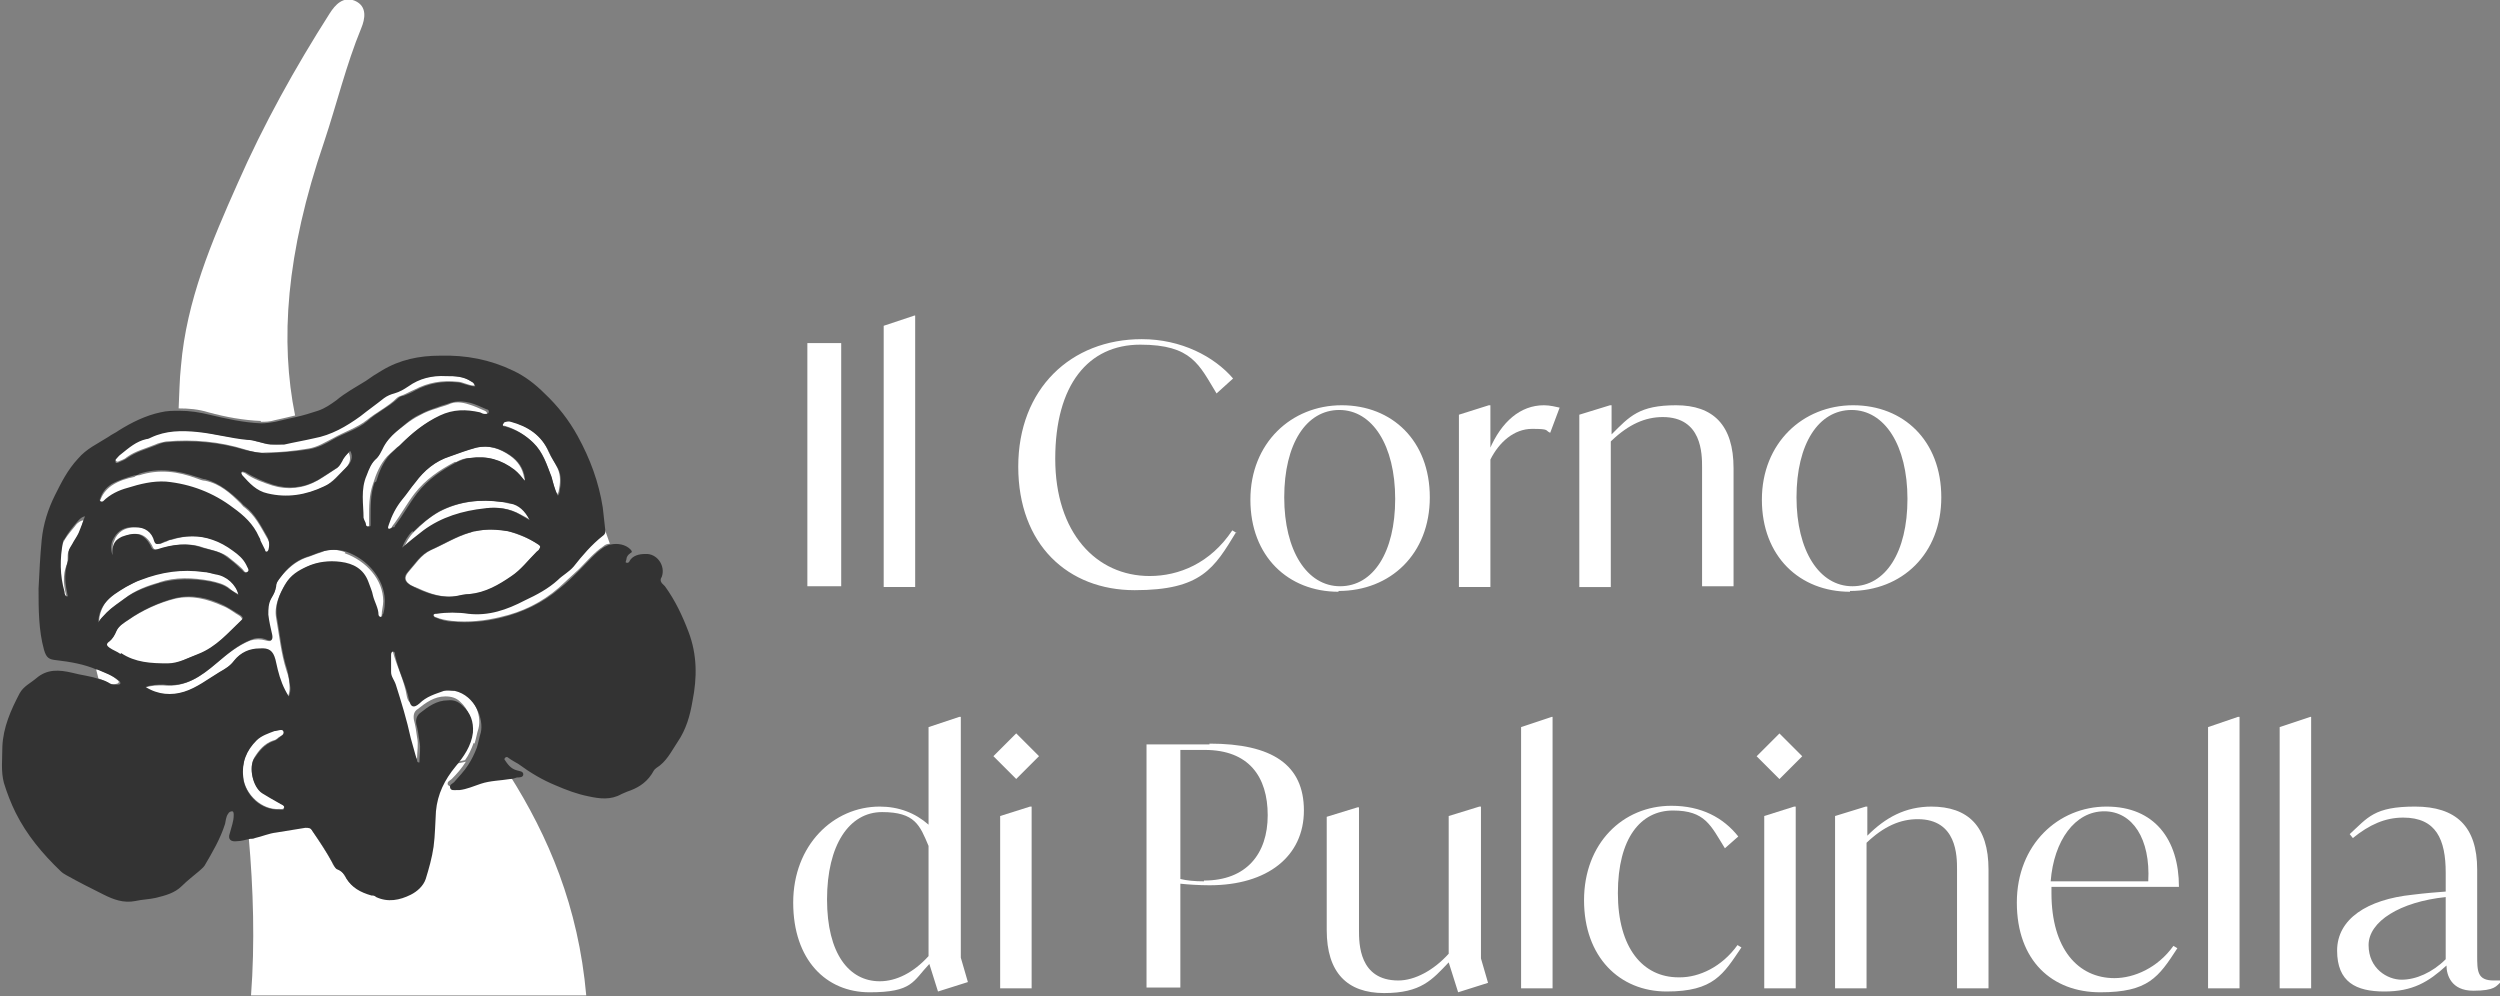 <?xml version="1.0" encoding="UTF-8"?>
<svg xmlns="http://www.w3.org/2000/svg" version="1.1" viewBox="0 0 317.7 126.6">
  <rect x="0" y="0" width="317.7" height="126.6" fill="#808080" stroke="none"/>
  <defs>
    <style>
      .cls-1 {
        fill: #fff;
      }

      .cls-2 {
        fill: #333;
      }
    </style>
  </defs>
  <!-- Generator: Adobe Illustrator 28.8.0, SVG Export Plug-In . SVG Version: 1.2.0 Build 7)  -->
  <g>
    <g id="Livello_2">
      <rect class="cls-1" x="102.6" y="43.6" width="4.3" height="30.9"/>
      <polygon class="cls-1" points="116.3 40.1 116.2 40.1 112.3 41.4 112.3 74.6 116.3 74.6 116.3 40.1"/>
      <path class="cls-1" d="M157.1,67.7l-.5-.3c-2.8,4.2-6.8,5.8-10.5,5.8-6.8,0-12-5.5-12-14.9s4.2-14.5,10.8-14.5,7.5,2.6,9.7,6.2l2.1-1.9c-2.4-2.8-6.6-5-11.6-5-9,0-15.7,6.3-15.7,16.2s6.3,15.7,14.8,15.7,10.1-2.8,12.9-7.4h0Z"/>
      <path class="cls-1" d="M170.1,75.1c6.6,0,11.6-4.7,11.6-11.9s-4.8-11.7-11.2-11.7-11.6,4.8-11.6,12,4.8,11.7,11.2,11.7h0ZM170.2,52.1c4.2,0,7.1,4.5,7.1,11.3s-2.8,11.1-7,11.1-7.1-4.5-7.1-11.3,2.8-11.1,7-11.1h0Z"/>
      <path class="cls-1" d="M189.4,57.1v-5.6h-.2l-3.8,1.2v21.9h4v-16.2c1.1-2.2,3-3.9,5.3-3.9s1.6.2,2.3.5l1.2-3.2c-.5-.1-1.2-.3-2-.3-3,0-5.4,2.1-6.9,5.6h0Z"/>
      <path class="cls-1" d="M204.8,56c2.2-2.1,4.3-3,6.5-3,5,0,5,4.7,5,6.4v15.1h4v-15c0-5.5-2.6-8-7.3-8s-5.9,1.4-8.2,3.7v-3.7h-.2l-3.9,1.2v21.9h4v-18.5h0Z"/>
      <path class="cls-1" d="M235.1,75.1c6.6,0,11.6-4.7,11.6-11.9s-4.8-11.7-11.2-11.7-11.6,4.8-11.6,12,4.8,11.7,11.2,11.7h0ZM235.3,52.1c4.2,0,7.1,4.5,7.1,11.3s-2.8,11.1-7,11.1-7.1-4.5-7.1-11.3,2.8-11.1,7-11.1h0Z"/>
      <path class="cls-1" d="M122.1,91.1h-.2l-3.9,1.3v12.4c-1.7-1.5-3.8-2.3-6.2-2.3-5.9,0-11,4.9-11,12.2s4.2,11.4,9.7,11.4,5.5-1.4,7.6-3.6l1.1,3.5,3.8-1.2-.9-3.1s0-30.6,0-30.6ZM118,121.5c-1.9,2.1-4.1,3.2-6.2,3.2-3.9,0-6.7-3.5-6.7-10.4s2.8-11.1,7-11.1,4.8,1.7,5.9,4.3c0,0,0,14,0,14Z"/>
      <polygon class="cls-1" points="127.1 103.7 127.1 125.6 131.1 125.6 131.1 102.5 130.9 102.5 127.1 103.7"/>
      <rect class="cls-1" x="127.1" y="94" width="4.1" height="4.1" transform="translate(-30.1 119.5) rotate(-45)"/>
      <path class="cls-1" d="M153.7,94.6h-8v30.9h4.3v-13.2c.9.1,2.4.2,3.7.2,7.4,0,12-3.7,12-9.5s-4-8.5-12-8.5ZM153,112c-1.2,0-2.2-.1-3-.3v-16.4h3.1c5.6,0,8,3.4,8,8.3s-2.7,8.3-8.1,8.3h0Z"/>
      <path class="cls-1" d="M188.2,102.5h-.2l-3.9,1.2v17.5c-1.9,2.1-4.3,3.4-6.4,3.4-5,0-5-4.7-5-6.4v-15.6h-.2l-3.9,1.2v14.4c0,5.4,2.6,8,7.3,8s6.1-1.7,8.2-3.9h0c0,0,1.2,3.8,1.2,3.8l3.8-1.2-.9-3.1v-19.2h0Z"/>
      <polygon class="cls-1" points="193.3 92.4 193.3 125.6 197.3 125.6 197.3 91.1 197.2 91.1 193.3 92.4"/>
      <path class="cls-1" d="M213.3,124.2c-4.5,0-7.7-3.7-7.7-10.7s2.9-10.5,7-10.5,4.8,1.9,6.6,4.8l1.7-1.5c-1.9-2.4-4.7-3.9-8.5-3.9-6.2,0-11.1,4.8-11.1,12s4.5,11.6,10.5,11.6,7.2-2.2,9.5-5.6l-.5-.3c-2,2.8-4.9,4.1-7.3,4.1h0Z"/>
      <polygon class="cls-1" points="224.2 103.7 224.2 125.6 228.2 125.6 228.2 102.5 228 102.5 224.2 103.7"/>
      <rect class="cls-1" x="224.1" y="94" width="4.1" height="4.1" transform="translate(-1.7 188.1) rotate(-45)"/>
      <path class="cls-1" d="M245.5,102.5c-3.4,0-5.9,1.4-8.2,3.7v-3.7h-.2l-3.9,1.2v21.9h4v-18.5c2.2-2.1,4.3-3,6.5-3,5,0,5,4.7,5,6.4v15.1h4v-15.1c0-5.5-2.6-8-7.3-8h0Z"/>
      <path class="cls-1" d="M276.9,112.7c0-6-3.1-10.2-9.2-10.2s-11.4,4.8-11.4,12.2,4.5,11.4,10.6,11.4,7.4-1.9,9.8-5.6l-.5-.3c-2,2.8-5,4.1-7.5,4.1-4.6,0-8-3.7-8-10.8v-.8h16.3ZM267.4,103.1c3.6,0,5.9,3.5,5.6,8.9h-12.4c.4-5.2,3.1-8.9,6.8-8.9Z"/>
      <polygon class="cls-1" points="280.6 92.4 280.6 125.6 284.6 125.6 284.6 91.1 284.4 91.1 280.6 92.4"/>
      <polygon class="cls-1" points="289.7 92.4 289.7 125.6 293.7 125.6 293.7 91.1 293.6 91.1 289.7 92.4"/>
      <path class="cls-1" d="M316.9,124.6c-2.1,0-2.1-1.2-2.1-3.2v-10.9c0-5.5-2.7-8-7.9-8s-6,1.4-8.3,3.5l.4.5c2.1-1.7,4.1-2.6,6.4-2.6,4.2,0,5.4,2.8,5.4,7v2.4c-1.3.1-2.6.2-4.2.4-5.8.6-9.6,3.1-9.6,7.1s2.4,5.2,6,5.2,5.6-1.2,7.9-3.3c0,1.2.6,3.2,3.4,3.2s2.9-.6,3.5-1.1v-.2c-.2,0-.5,0-.8,0h0ZM310.8,121.9c-1.7,1.7-3.8,2.6-5.6,2.6s-4.2-1.4-4.2-4.4,4-5.5,9.8-6.1v7.9Z"/>
      <path class="cls-1" d="M33.1,53.6c.6,0,1.2,0,1.8-.2.9-.2,1.8-.4,2.6-.6-1.9-9.4-1.2-20.5,3.7-34.8,1.6-4.8,2.8-9.8,4.7-14.4.5-1.2.8-2.8-.8-3.5-1.5-.6-2.5.5-3.2,1.6-4.4,6.9-8.4,14.1-11.7,21.6-3.3,7.4-6.5,14.9-7.2,23.2-.2,1.8-.2,3.6-.3,5.4,1.3,0,2.5.1,3.8.5,2.2.6,4.4,1,6.7,1.1h0Z"/>
      <path class="cls-1" d="M58.1,100c-.1,0-.2,0-.3,0-.3,0-.7,0-.9-.3-.1-.4.3-.5.5-.7.7-.7,1.3-1.4,1.8-2.2l-1.5.3s0,0,0,0c-1.4,1.7-2.3,3.5-2.5,5.7-.1,1.5,0,3-.3,4.5-.2,1.4-.6,2.8-1,4.1-.3.9-1,1.6-1.9,2-1.4.7-2.9.9-4.4.3-.2,0-.4-.1-.6-.2-1.3-.3-2.5-.9-3.2-2.2-.3-.5-.6-.9-1.1-1.1-.2,0-.4-.3-.5-.6-.8-1.5-1.8-2.9-2.7-4.3-.2-.3-.5-.5-.9-.4-1.2.2-2.5.4-3.7.6-.9.1-1.8.5-2.7.7-.2,0-.4,0-.6.1.6,6.7.8,13.6.3,20.2h42.6c-1-11.3-4.8-20.2-9.8-28.1-1.2.2-2.5.2-3.7.6-.9.3-1.8.6-2.7.8h0Z"/>
      <path class="cls-1" d="M20.2,74c2.1-.7,4.3-.6,6.5-.2.9.2,1.8.4,2.5,1,.3.3.7.5,1.1.7-.3-1.3-1.6-2.4-2.9-2.6-.5,0-1-.2-1.5-.3-2.7-.4-5.4,0-7.9,1-.6.3-1.3.6-1.9.9-1,.6-2,1.1-2.7,2.1-.5.7-.8,1.6-.8,2.4.3-.5.7-.8,1-1.2.7-.7,1.5-1.2,2.3-1.8,1.3-1,2.9-1.6,4.4-2h0Z"/>
      <path class="cls-1" d="M21.2,84.4c1.4,0,2.6-.8,3.9-1.2,2.3-.8,3.8-2.7,5.5-4.3.3-.2.1-.4-.1-.6-.7-.4-1.4-1-2.2-1.3-2-.9-4-1.4-6.1-.9-2,.5-4.2,1.5-5.9,2.7-.6.4-1.3.8-1.6,1.5-.2.5-.5,1-.9,1.3-.4.3-.2.6,0,.8.4.3,1,.5,1.4.8,1.8,1.2,3.8,1.4,5.9,1.3h0Z"/>
      <path class="cls-1" d="M58.3,75.7c.5,0,.9-.2,1.4-.2,2.1-.1,3.8-1.2,5.4-2.3,1.2-.8,2.1-2.1,3.2-3.1s.2-.2.3-.3c.2-.2.1-.4-.1-.6-1.3-.8-2.6-1.3-3.9-1.7-1.3-.3-2.7-.3-4.1,0-.3,0-.5.1-.8.2-1.7.5-3.3,1.5-4.9,2.2-1.3.6-2,1.8-2.9,2.8-.6.7-.4,1.3.4,1.7.2.1.4.2.7.3,1.7.8,3.5,1.4,5.4,1h0Z"/>
      <path class="cls-1" d="M60.3,94.5c.2-.6.3-1.3.5-1.9.5-1.8-.7-4.7-3.3-5.3-.5-.1-.9-.2-1.4,0-1.1.4-2.2.7-3.1,1.6-.7.6-1.1.5-1.3-.4-.3-2-1.3-3.8-1.8-5.8,0-.2,0-.4-.3-.4-.2,0-.2.3-.2.5,0,.7.1,1.4,0,2.1,0,.6.4,1.1.6,1.6.7,2.2,1.3,4.5,1.9,6.8.2.9.5,1.8.8,2.8,0,.1,0,.3.3.3,0-.9.2-1.8,0-2.7-.1-.7-.2-1.5-.4-2.2-.1-.6,0-1.1.5-1.4,1-.8,2.1-1.6,3.5-1.6.8,0,1.4.2,1.9.7,1,.9,1.4,2.1,1.3,3.4-.1,1.8-1.2,3.1-2.2,4.3l1.5-.3c.5-.7.8-1.4,1.1-2.2h0Z"/>
      <path class="cls-1" d="M14.7,86.9c.1,0,.3,0,.4-.2,0-.2-.1-.2-.2-.3-.8-.7-1.7-1-2.6-1.4,0,0-.1,0-.1,0l.3,1.2c.5.2.9.4,1.4.6.3.2.6.2.9.1h0Z"/>
      <path class="cls-1" d="M76.5,68c-1.4,1.2-2.6,2.5-3.7,3.9-.6.7-1.3,1.1-2,1.7-1.2,1.1-2.7,1.9-4.2,2.6-2.2,1.1-4.6,1.9-7.2,1.7-1.3-.1-2.7-.2-4,0-.2,0-.4,0-.4.2,0,.2.2.2.3.3.7.3,1.4.4,2.1.5,2.1.2,4.2,0,6.2-.5,2.7-.6,5.2-1.8,7.4-3.7.9-.8,1.7-1.6,2.6-2.4,1-1,1.9-2.1,3.1-2.9.2-.2.5-.3.8-.3l-.7-2c0,.4,0,.7-.3.9h0Z"/>
      <path class="cls-1" d="M63.8,95.9h.5c0-.1-.1-.2-.2-.2s-.2,0-.3.2h0Z"/>
      <path class="cls-1" d="M9.9,66.4c-.6.8-1.3,1.5-1.8,2.4,0,.1-.2.3-.2.4-.4,2.1-.4,4.2.2,6.3,0,.2.1.5.4.6,0,0,0-.1,0-.1-.4-1.4-.6-2.9,0-4.3h0c.1-.3.1-.6.1-.9,0-.3,0-.6.2-.9.1-.2.2-.3.3-.5.2-.4.5-.8.7-1.2.4-.6.6-1.3.8-2.1-.4.1-.7.3-.8.5h0Z"/>
      <path class="cls-1" d="M12.8,63.9c.1,0,.2,0,.3,0,.9-.8,2-1.3,3.1-1.7,1.6-.5,3.2-.9,4.9-.8,3.2.3,6,1.4,8.5,3.3,1.3,1,2.6,2.1,3.3,3.7,0,.2.1.3.2.5.1.4.4.8.6,1.2,0,0,0,.3.2.2,0,0,.2-.2.2-.2.3-.6.2-1.2-.2-1.8,0,0,0,0,0,0-.8-1.4-1.5-2.8-2.8-3.8-.2-.1-.3-.3-.5-.5-1.3-1.3-2.6-2.5-4.5-2.9-.4,0-.8-.2-1.1-.3-2.4-.9-4.8-1.2-7.3-.4-.2,0-.4,0-.6.2-1,.2-2,.5-2.9,1.1-.7.5-1.2,1.1-1.5,2,0,.2,0,.3.1.4h0Z"/>
      <path class="cls-1" d="M64.1,54.1c1.4.4,2.5,1.1,3.6,2.1,1.3,1.2,1.8,2.8,2.3,4.3.3.7.4,1.5.8,2.4,0-.2.2-.3.2-.5.2-1,.3-2-.2-3-.3-.7-.8-1.3-1.1-2-.9-2.2-2.7-3.3-4.9-3.9-.3,0-.6,0-.9.1,0,0-.2.1-.2.3,0,.2.2.2.3.2h0Z"/>
      <path class="cls-1" d="M14.9,58.7c.4-.2.9-.3,1.2-.6,1.1-.8,2.4-1.1,3.6-1.6.4-.2.9-.3,1.4-.4,3.4-.3,6.8,0,10,1,.9.3,1.8.5,2.7.4,1.8,0,3.6-.2,5.4-.5,1.2-.2,2.1-.8,3.1-1.3,1.4-.8,3-1.3,4.3-2.3,1.2-1,2.7-1.7,3.8-2.8.2-.2.5-.3.8-.4.5-.2,1-.5,1.5-.7,1.7-.9,3.5-1.2,5.4-1,.7,0,1.4.5,2.2.5-.1-.4-.3-.5-.5-.6-1-.6-2.1-.6-3.2-.7-1.7,0-3.3.3-4.8,1.3-.6.4-1.1.7-1.8.9-.5.1-1,.3-1.3.6-1,.8-2,1.5-3,2.3-1.8,1.4-3.7,2.4-5.9,2.8-1.3.2-2.5.5-3.8.8-.6.1-1.1.1-1.7,0-1,0-2-.5-3-.6-2.1-.2-4.2-.7-6.3-1-2-.2-4-.2-5.9.7-.2,0-.4.2-.6.2-1.3.3-2.2,1.1-3.2,1.9-.2.2-.4.5-.7.7,0,0-.2.2,0,.3,0,.1.2,0,.3,0h0Z"/>
      <path class="cls-1" d="M42.8,59.5c-.8.5-1.6,1.1-2.5,1.6-1.8,1-3.8,1.2-5.7.6-1.2-.4-2.4-.8-3.5-1.6-.1,0-.3-.2-.5,0-.1.1,0,.3.1.4.9,1,1.8,2,3.2,2.3,2.5.6,4.9.2,7.2-.9,1.2-.6,1.9-1.6,2.8-2.4.5-.5.8-1.2.4-2-.4.4-.7.8-1,1.3-.2.3-.3.6-.6.8Z"/>
      <path class="cls-1" d="M15.7,68.2c1.4-.5,2.4-.6,3.3.6.1.2.3.4.4.7.2.4.4.4.8.3,1.9-.6,3.8-.9,5.7-.2,1,.3,2.1.5,3,1.1.6.5,1.3,1,1.9,1.6.2.2.4.7.8.4s0-.6-.1-.9c-.3-.8-1-1.3-1.7-1.8-.9-.6-1.7-1.1-2.6-1.4-1.7-.6-3.5-.6-5.4,0-.2,0-.4.1-.6.2-.3.1-.5.2-.8.3-.3.1-.5,0-.6-.3,0,0,0,0,0,0-.3-1.3-1.2-1.8-2.4-1.8-1.2,0-2.1.3-2.7,1.3-.1.2-.2.5-.3.7-.2.8,0,1.5.4,2.2,0-.4-.1-.8,0-1.2,0-.4.1-.7.3-1,.2-.3.5-.6.9-.7h0Z"/>
      <path class="cls-1" d="M35.7,102.1c-.5-.3-.9-.5-1.4-.8-.3-.2-.7-.4-1-.6-1.2-.8-1.7-3.2-1-4.4.6-1,1.3-1.8,2.4-2.2.2,0,.5-.2.7-.4.3-.2.9-.4.6-.9-.2-.4-.7,0-1.1,0-.8.3-1.7.6-2.3,1.2-1.3,1.3-1.9,2.8-1.7,4.7.1,1.1.7,2.2,1.6,3,.8.7,1.9,1.2,3,1.1.2,0,.5.1.6-.2,0-.3-.2-.4-.4-.5h0Z"/>
      <path class="cls-1" d="M61.7,64.6c1.6-.2,3.1,0,4.5.8.4.2.8.4,1.2.7-.6-1.3-1.4-2-2.4-2.1-.4,0-.8-.1-1.1-.2-2.8-.4-5.5-.1-8,1.2-1.3.7-2.3,1.6-3.3,2.6-.6.6-1,1.3-1.3,2.1.8-.8,1.7-1.5,2.7-2.2,2.3-1.8,5-2.5,7.8-2.8h0Z"/>
      <path class="cls-1" d="M43.9,70.2c-1-.4-2.1-.5-3.1,0-.7.2-1.3.5-2,.7-1.3.5-2.3,1.4-3.2,2.5-.3.4-.5.7-.6,1.2,0,.6-.3,1-.6,1.5-.4.7-.4,1.3-.4,2.1,0,.9.3,1.8.5,2.6.1.6,0,.8-.7.6-.7-.2-1.3-.2-2,0-1.7.7-3,1.8-4.3,2.9-2,1.7-4,3.1-6.8,2.8-.7,0-1.5,0-2.3.3,1.6,1.1,3.2,1.1,4.9.6,1.7-.5,3.1-1.6,4.5-2.5.7-.4,1.4-.8,1.9-1.5.8-1,1.9-1.4,3.2-1.5,1.2,0,1.7.3,2,1.4.1.4.2.9.3,1.3.3,1.1.7,2.3,1.4,3.4.1-.4.2-.8.2-1.1,0-.8-.1-1.5-.4-2.3-.7-2.2-.9-4.4-1.3-6.6-.3-1.6.4-3,1.1-4.3.6-1,1.7-1.6,2.7-2.2,1.4-.7,2.9-.8,4.3-.6,1.5.2,2.8.9,3.5,2.5.2.6.5,1.2.6,1.8.2.8.6,1.6.7,2.4,0,.2,0,.3.3.3.2,0,.1-.2.2-.3,0-.6.2-1.2.2-1.8,0-2.7-2.1-5.1-4.9-6.1h0Z"/>
      <path class="cls-1" d="M50.7,56.7c1.5-1.5,3-2.8,5-3.7,1.7-.8,3.4-.8,5.1-.4.2,0,.4.1.6.2.2,0,.4,0,.5-.2,0-.2-.1-.3-.3-.4-.7-.3-1.3-.6-2-.8-.9-.3-1.8-.4-2.6,0-.5.2-1,.3-1.5.5-.7.2-1.5.5-2.2.9-1.2.6-2.1,1.4-3.1,2.2-.8.7-1.4,1.4-1.8,2.3-.2.4-.3.8-.7,1.1-.7.6-.9,1.4-1.3,2.2-.7,1.8-.4,3.7-.4,5.4.1.4.2.6.3.8,0,.2.2.3.3.3.2,0,.2-.2.3-.3,0-.3,0-.6,0-.9,0-1.5,0-3,.5-4.4.4-1.3.9-2.5,1.8-3.5.4-.4.9-.8,1.3-1.2h0Z"/>
      <path class="cls-1" d="M58,58.7c.5-.3,1.1-.5,1.7-.5,2.1-.3,3.9.2,5.6,1.5.5.4.9.9,1.3,1.4.2-.2,0-.3,0-.4-.2-1.2-.8-2.1-1.8-2.8-1.3-.9-2.7-1.4-4.4-1-1.1.3-2.2.7-3.3,1.1-1.8.6-3.2,1.8-4.4,3.3-.6.8-1.1,1.5-1.7,2.2-.8,1-1.3,2-1.7,3.2,0,.2-.2.4,0,.5.2,0,.4-.1.5-.2,0,0,0-.1.1-.2,1-1.3,1.8-2.8,2.8-4.1,1.4-1.8,3.2-3,5.1-4Z"/>
      <path class="cls-2" d="M84.1,74.1c-.2-.3-.2-.5,0-.8.5-1.4-.6-3-2.1-2.9-.8,0-1.6.2-2,.9,0,.1-.2.3-.4.2-.2,0,0-.3,0-.4,0-.3.2-.6.5-.8.2-.1.3-.2,0-.5-.6-.6-1.6-.8-2.5-.6-.3,0-.5.2-.8.3-1.2.8-2.1,1.9-3.1,2.9-.8.8-1.7,1.7-2.6,2.4-2.1,1.8-4.6,3-7.4,3.7-2,.5-4.1.7-6.2.5-.7,0-1.4-.2-2.1-.5-.1,0-.3-.1-.3-.3,0-.2.2-.2.4-.2,1.3-.2,2.7-.2,4,0,2.6.3,4.9-.5,7.2-1.7,1.5-.7,3-1.5,4.2-2.6.6-.6,1.4-1,2-1.7,1.1-1.4,2.3-2.8,3.7-3.9.3-.2.4-.5.3-.9-.1-.9-.2-1.8-.3-2.7-.5-3.2-1.6-6.2-3.2-9.1-1.1-2-2.5-3.8-4.2-5.4-1.2-1.2-2.5-2.2-4-2.9-2.9-1.4-6-2-9.3-1.9-2.6,0-5.1.5-7.4,1.9-.7.4-1.3.8-2,1.3-1.3.8-2.6,1.5-3.8,2.5-.7.5-1.4,1-2.3,1.3-.9.3-1.9.6-2.8.8-.9.2-1.8.4-2.6.6-.6.1-1.2.2-1.8.2-2.3-.1-4.5-.6-6.6-1.1-1.2-.3-2.5-.5-3.8-.5-.8,0-1.6,0-2.4.2-1.9.4-3.7,1.3-5.3,2.3-.4.3-.9.5-1.3.8-1.4.9-2.8,1.5-3.9,2.8-1.3,1.4-2.1,3-2.9,4.6-.9,1.8-1.5,3.7-1.7,5.7-.2,2.1-.3,4.1-.4,6.2,0,2.6,0,5.3.7,7.8.3,1,.6,1.2,1.6,1.3,1.7.2,3.5.5,5.1,1.2,0,0,.1,0,.1,0,.9.4,1.9.7,2.7,1.4.1,0,.2.2.2.3,0,.2-.2.2-.4.2-.3,0-.7,0-.9-.1-.4-.3-.9-.5-1.4-.6-1.1-.4-2.3-.5-3.4-.8-1.7-.4-3.2-.5-4.6.7-.7.6-1.6,1-2.1,1.9-1.1,2.1-2.1,4.3-2.2,6.8,0,1.6-.2,3.1.2,4.6.4,1.3.9,2.6,1.5,3.8,1.4,2.8,3.4,5.2,5.7,7.4.2.2.5.4.7.5,1.6.9,3.2,1.7,4.8,2.5,1.2.6,2.5,1.1,4,.8.9-.2,1.7-.2,2.6-.4,1.2-.3,2.4-.6,3.3-1.5.7-.7,1.5-1.3,2.2-1.9.2-.2.5-.4.7-.7,1-1.7,2-3.4,2.6-5.3.1-.4.1-.9.4-1.3.1-.2.3-.3.5-.3.2,0,.2.3.2.5,0,.8-.3,1.5-.5,2.3-.3.8.2,1.1.9,1,.6,0,1.1-.2,1.7-.3.2,0,.4,0,.6-.1.9-.2,1.8-.6,2.7-.7,1.2-.2,2.5-.4,3.7-.6.4,0,.7,0,.9.4,1,1.4,1.9,2.8,2.7,4.3.1.2.2.5.5.6.5.2.9.6,1.1,1.1.7,1.2,1.8,1.8,3.2,2.2.2,0,.4,0,.6.2,1.5.7,3,.4,4.4-.3.8-.4,1.6-1.1,1.9-2,.4-1.3.8-2.7,1-4.1.2-1.5.2-3,.3-4.5.2-2.2,1.1-4,2.5-5.7,0,0,0,0,0,0,1-1.2,2-2.6,2.2-4.3.1-1.4-.3-2.5-1.3-3.4-.5-.5-1.1-.8-1.9-.7-1.4,0-2.5.8-3.5,1.6-.4.3-.6.8-.5,1.4.2.7.3,1.5.4,2.2.2.9,0,1.8,0,2.7-.3,0-.3-.2-.3-.3-.3-.9-.5-1.8-.8-2.8-.5-2.3-1.2-4.6-1.9-6.8-.2-.6-.6-1-.6-1.6,0-.7,0-1.4,0-2.1,0-.2,0-.4.2-.5.3,0,.3.2.3.4.4,2,1.4,3.8,1.8,5.8.2.9.6,1,1.3.4.9-.9,2-1.2,3.1-1.6.5-.1.9,0,1.4,0,2.6.6,3.7,3.6,3.3,5.3-.2.6-.3,1.3-.5,1.9-.3.8-.7,1.6-1.1,2.2-.5.8-1.2,1.5-1.8,2.2-.2.2-.6.3-.5.7.1.4.5.3.9.3s.2,0,.3,0c.9-.1,1.8-.5,2.7-.8,1.2-.4,2.5-.4,3.7-.6.3,0,.6-.1.9-.2.3,0,.8,0,.8-.4,0-.4-.5-.4-.8-.5-.8-.2-1.2-.8-1.6-1.4h0c0-.2.2-.3.3-.3,0,0,.1,0,.2.1.4.3.8.5,1.3.8,1.5,1.1,3,2,4.7,2.7,1.4.6,2.7,1.1,4.2,1.4,1.4.3,2.8.5,4.2-.3.2-.1.5-.2.7-.3,1.2-.4,2.3-1,3.1-2.2.2-.3.3-.6.6-.8,1.3-.8,1.9-2.1,2.7-3.3,1.1-1.6,1.6-3.4,1.9-5.2.6-3,.6-5.9-.5-8.8-.8-2.1-1.7-4-3-5.8h0ZM9.9,67.9c-.2.4-.5.8-.7,1.2-.1.2-.2.3-.3.5-.2.3-.2.6-.2.9,0,.3,0,.7-.1.9h0c-.5,1.5-.3,2.9,0,4.3,0,0,0,0,0,.1-.3,0-.4-.3-.4-.6-.6-2.1-.6-4.2-.2-6.3,0-.2.1-.3.2-.4.5-.9,1.1-1.6,1.8-2.4.2-.2.4-.4.8-.5-.3.8-.5,1.4-.8,2.1h0ZM64,53.7c.3-.1.6-.2.9-.1,2.2.6,3.9,1.7,4.9,3.9.3.7.7,1.3,1.1,2,.5,1,.4,2,.2,3,0,.1,0,.2-.2.5-.4-.8-.6-1.6-.8-2.4-.6-1.5-1.1-3.1-2.3-4.3-1-1-2.2-1.7-3.6-2.1-.1,0-.3,0-.3-.2,0-.1.1-.2.2-.3h0ZM14.7,58.4c.2-.2.4-.5.7-.7,1-.8,1.9-1.6,3.2-1.9.2,0,.4-.1.6-.2,1.9-.9,3.9-.9,5.9-.7,2.1.2,4.2.8,6.3,1,1,0,2,.5,3,.6.6,0,1.2,0,1.7,0,1.3-.3,2.5-.5,3.8-.8,2.2-.4,4.1-1.5,5.9-2.8,1-.8,2-1.5,3-2.3.4-.3.9-.5,1.3-.6.7-.2,1.2-.5,1.8-.9,1.4-1,3-1.4,4.8-1.3,1.1,0,2.2,0,3.2.7.2.1.4.2.5.6-.8,0-1.5-.4-2.2-.5-1.9-.2-3.7.1-5.4,1-.5.3-1,.5-1.5.7-.3,0-.6.2-.8.4-1.2,1.1-2.6,1.7-3.8,2.8-1.3,1.1-2.9,1.5-4.3,2.3-1,.6-2,1.1-3.1,1.3-1.8.3-3.6.4-5.4.5-.9,0-1.8-.2-2.7-.4-3.3-1-6.6-1.3-10-1-.5,0-.9.2-1.4.4-1.2.5-2.5.8-3.6,1.6-.4.3-.8.4-1.2.6-.1,0-.2.1-.3,0,0-.1,0-.2,0-.3h0ZM44,59.4c-.9.9-1.6,1.9-2.8,2.4-2.3,1.1-4.7,1.5-7.2.9-1.4-.3-2.3-1.3-3.2-2.3,0,0-.2-.3-.1-.4.1-.2.3,0,.5,0,1.1.7,2.3,1.2,3.5,1.6,2,.6,3.9.4,5.7-.6.8-.5,1.6-1,2.5-1.6.3-.2.4-.5.6-.8.2-.5.6-.9,1-1.3.5.8,0,1.6-.4,2ZM12.7,63.5c.2-.8.7-1.5,1.5-2,.9-.5,1.9-.8,2.9-1.1.2,0,.4,0,.6-.2,2.5-.8,4.9-.4,7.3.4.4.1.8.3,1.1.3,1.8.5,3.2,1.7,4.5,2.9.2.2.3.4.5.5,1.3,1,2,2.4,2.8,3.8,0,0,0,0,0,0,.3.5.4,1.1.2,1.8,0,0-.1.2-.2.2-.2,0-.2-.1-.2-.2-.2-.4-.4-.8-.6-1.2,0-.2-.1-.3-.2-.5-.7-1.6-1.9-2.7-3.3-3.7-2.5-1.9-5.4-3-8.5-3.3-1.7-.1-3.3.3-4.9.8-1.1.3-2.2.8-3.1,1.7,0,0-.2.1-.3,0-.2,0-.1-.3-.1-.4h0ZM14.6,71.2c-.4-.7-.6-1.5-.4-2.2,0-.2.2-.5.3-.7.6-1,1.5-1.4,2.7-1.3,1.2,0,2.1.6,2.4,1.8,0,0,0,0,0,0,.1.3.3.4.6.3.3,0,.5-.2.8-.3.2,0,.4-.2.6-.2,1.9-.6,3.7-.6,5.4,0,.9.3,1.8.8,2.6,1.4.7.5,1.3,1,1.7,1.8.1.3.5.7.1.9s-.5-.2-.8-.4c-.6-.6-1.2-1.1-1.9-1.6-.9-.7-2-.8-3-1.1-1.9-.7-3.9-.4-5.7.2-.4.1-.6.1-.8-.3-.1-.3-.3-.5-.4-.7-.9-1.2-1.9-1.1-3.3-.6-.4.2-.7.4-.9.7-.2.3-.3.7-.3,1,0,.4,0,.8,0,1.2h0ZM12.5,79.1c0-.9.3-1.7.8-2.4.7-.9,1.7-1.5,2.7-2.1.6-.3,1.2-.7,1.9-.9,2.6-1,5.2-1.4,8-1,.5,0,1,.2,1.5.3,1.4.2,2.6,1.3,2.9,2.6-.4-.2-.7-.5-1.1-.7-.7-.6-1.6-.8-2.5-1-2.2-.4-4.4-.4-6.5.2-1.6.5-3.1,1-4.4,2-.8.6-1.6,1.1-2.3,1.8-.4.4-.8.8-1,1.2h0ZM15.3,83.1c-.4-.3-1-.5-1.4-.8-.3-.2-.5-.5,0-.8.4-.3.7-.8.9-1.3.3-.7,1-1.1,1.6-1.5,1.7-1.2,3.9-2.2,5.9-2.7,2.2-.5,4.2,0,6.1.9.8.4,1.5.9,2.2,1.3.2.2.4.3.1.6-1.7,1.6-3.2,3.4-5.5,4.3-1.3.5-2.5,1.2-3.9,1.2-2.1,0-4.1-.1-5.9-1.3h0ZM36.1,102.7c0,.3-.4.2-.6.2-1.2,0-2.2-.4-3-1.1-.9-.8-1.5-1.9-1.6-3-.2-1.9.4-3.4,1.7-4.7.6-.6,1.5-.9,2.3-1.2.4,0,.9-.3,1.1,0,.2.5-.3.6-.6.9-.2.2-.4.3-.7.4-1.1.4-1.8,1.3-2.4,2.2-.7,1.1-.2,3.6,1,4.4.3.2.7.4,1,.6.5.3.9.5,1.4.8.2.1.5.2.4.5h0ZM48.6,78.1c0,.1,0,.3-.2.3-.2,0-.3-.2-.3-.3,0-.8-.5-1.6-.7-2.4-.1-.6-.4-1.2-.6-1.8-.6-1.6-1.9-2.3-3.5-2.5-1.5-.2-3,0-4.3.6-1.1.5-2.1,1.1-2.7,2.2-.8,1.3-1.4,2.7-1.1,4.3.4,2.2.6,4.5,1.3,6.6.2.8.3,1.5.4,2.3,0,.3,0,.7-.2,1.1-.7-1.1-1.1-2.2-1.4-3.4-.1-.4-.2-.9-.3-1.3-.3-1.1-.8-1.5-2-1.4-1.3,0-2.4.5-3.2,1.5-.5.7-1.2,1.1-1.9,1.5-1.5.9-2.9,2-4.5,2.5-1.6.5-3.3.4-4.9-.6.8-.3,1.6-.3,2.3-.3,2.8.4,4.8-1.1,6.8-2.8,1.3-1.1,2.7-2.3,4.3-2.9.7-.3,1.3-.3,2,0,.6.2.8,0,.7-.6-.2-.9-.4-1.7-.5-2.6,0-.7,0-1.4.4-2.1.3-.5.5-.9.6-1.5,0-.5.3-.8.6-1.2.8-1.1,1.8-2,3.2-2.5.7-.2,1.3-.5,2-.7,1-.3,2.1-.3,3.1,0,2.8,1,4.8,3.5,4.9,6.1,0,.6,0,1.2-.2,1.8h0ZM47.6,61.3c-.5,1.4-.5,2.9-.5,4.4,0,.3,0,.6,0,.9s0,.3-.3.3c-.2,0-.3-.1-.3-.3,0-.2-.2-.4-.3-.8,0-1.7-.4-3.6.4-5.4.3-.8.6-1.6,1.3-2.2.3-.3.5-.7.7-1.1.4-.9,1.1-1.7,1.8-2.3,1-.8,1.9-1.7,3.1-2.2.7-.4,1.4-.6,2.2-.9.5-.2,1-.3,1.5-.5.9-.3,1.8-.2,2.6,0,.7.2,1.3.5,2,.8.1,0,.4.1.3.4,0,.2-.3.2-.5.2-.2,0-.4-.1-.6-.2-1.8-.4-3.4-.4-5.1.4-1.9.9-3.5,2.2-5,3.7-.4.4-.9.8-1.3,1.2-.9,1-1.4,2.2-1.8,3.5h0ZM49.9,67c-.2.1-.3.3-.5.2-.2-.1,0-.4,0-.5.4-1.2.9-2.2,1.7-3.2.6-.7,1.1-1.5,1.7-2.2,1.1-1.5,2.5-2.7,4.4-3.3,1.1-.4,2.2-.8,3.3-1.1,1.7-.4,3.1.1,4.4,1,1,.7,1.6,1.6,1.8,2.8,0,.1,0,.2,0,.4-.4-.5-.8-1-1.3-1.4-1.7-1.3-3.5-1.8-5.6-1.5-.6,0-1.2.3-1.7.5-1.9,1-3.7,2.2-5.1,4-1,1.3-1.8,2.8-2.8,4.1,0,0,0,.1-.1.2ZM52.5,67.6c1-1,2.1-1.9,3.3-2.6,2.5-1.3,5.2-1.6,8-1.2.4,0,.8.1,1.1.2,1,.2,1.8.9,2.4,2.1-.5-.3-.9-.5-1.2-.7-1.4-.8-2.9-1-4.5-.8-2.8.3-5.5,1.1-7.8,2.8-.9.7-1.8,1.4-2.7,2.2.3-.8.7-1.5,1.3-2.1h0ZM52.9,74.7c-.2,0-.4-.2-.7-.3-.8-.5-1-1-.4-1.7.9-1,1.6-2.2,2.9-2.8,1.6-.7,3.2-1.7,4.9-2.2.2,0,.5-.2.8-.2,1.4-.3,2.8-.2,4.1,0,1.4.3,2.7.9,3.9,1.7.3.2.3.3.1.6,0,.1-.2.2-.3.3-1.1,1.1-2,2.3-3.2,3.1-1.6,1.1-3.3,2.1-5.4,2.3-.5,0-1,.1-1.4.2-1.9.4-3.7-.2-5.4-1h0Z"/>
    </g>
  </g>
</svg>